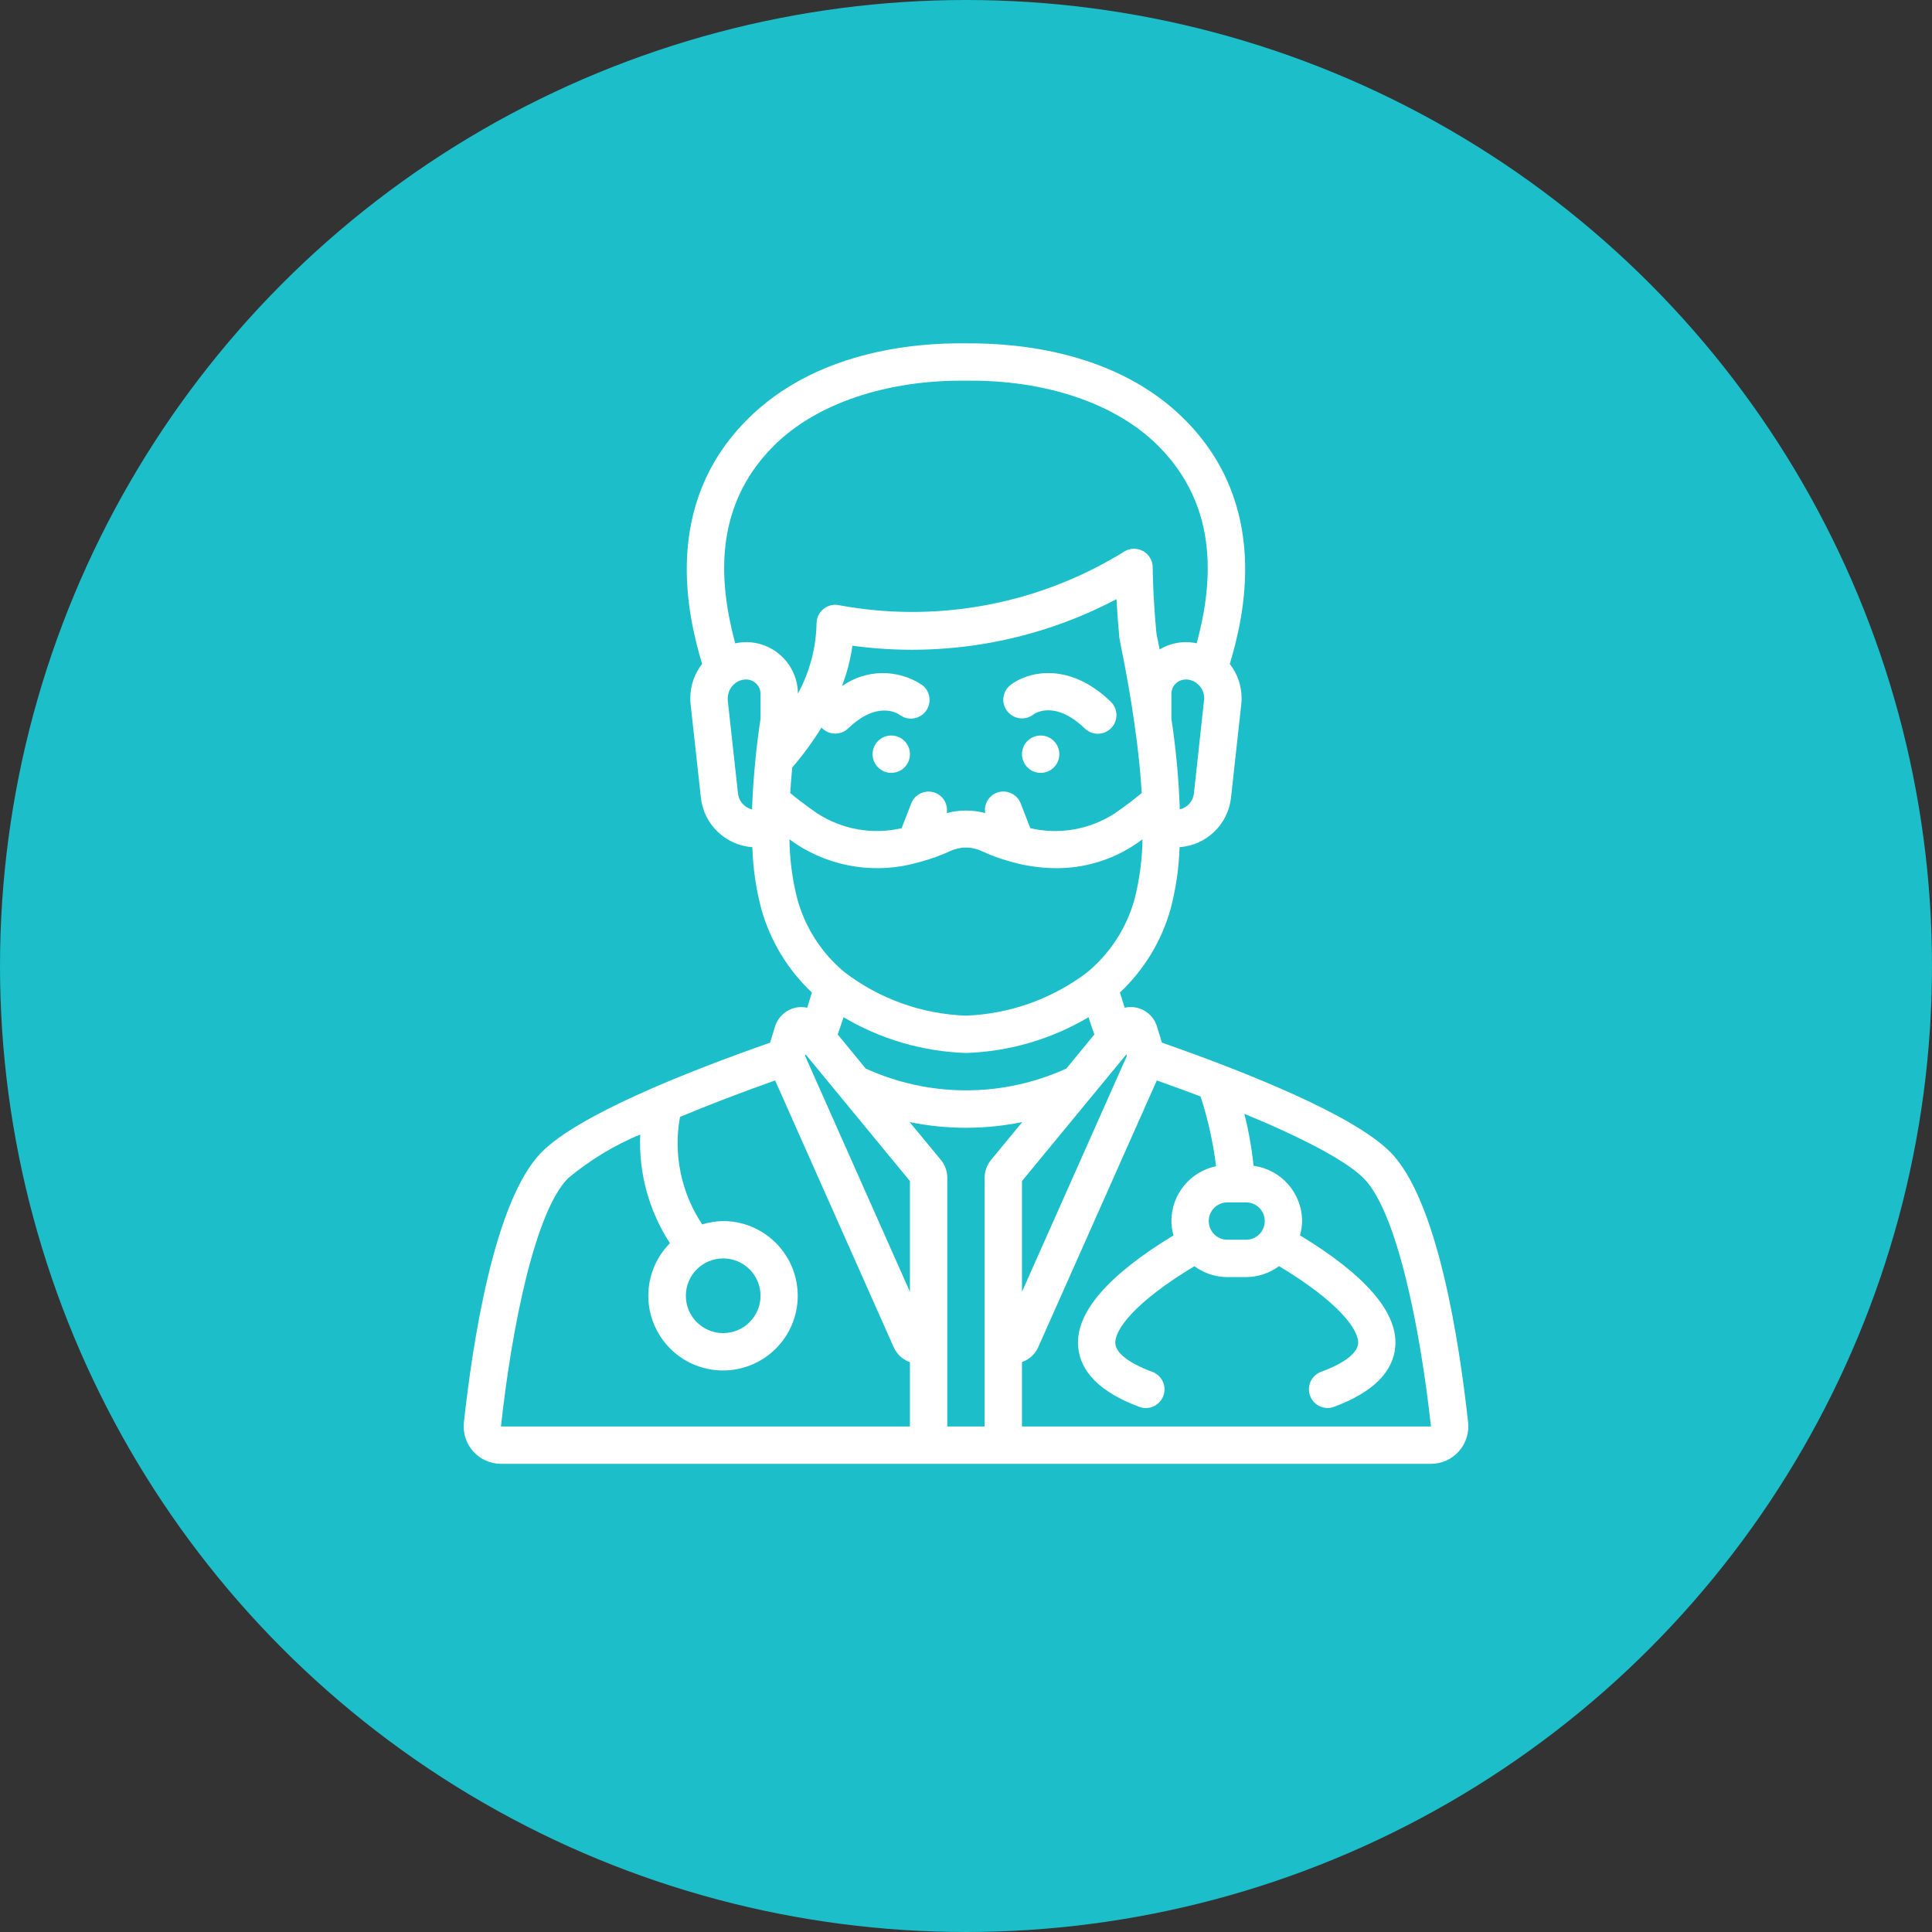 <?xml version="1.0" encoding="UTF-8"?> <svg xmlns="http://www.w3.org/2000/svg" width="200" height="200" viewBox="0 0 200 200" fill="none"><rect x="0" y="0" width="200" height="200" fill="#333333" stroke="none"/> <circle cx="100" cy="100" r="100" fill="#1CBECA"></circle> <path d="M82.427 104.298C81.379 104.508 80.531 105.277 80.221 106.299L79.72 107.936C70.853 111.045 59.922 115.419 56.099 119.243C51.186 124.154 48.929 138.909 48.021 147.264C47.906 148.352 48.258 149.439 48.99 150.253C49.721 151.068 50.764 151.533 51.859 151.536H148.133C149.23 151.536 150.275 151.071 151.008 150.255C151.742 149.439 152.094 148.35 151.978 147.26C151.069 138.902 148.814 124.148 143.901 119.238C140.077 115.414 129.146 111.039 120.279 107.931L119.778 106.294C119.362 104.852 117.891 103.986 116.428 104.321C116.246 103.755 116.078 103.216 115.937 102.743C118.448 100.385 120.264 97.382 121.188 94.063C121.733 91.984 122.043 89.848 122.11 87.699C124.888 87.501 127.128 85.347 127.434 82.579L128.49 72.966C128.519 72.737 128.533 72.505 128.53 72.274C128.529 70.989 128.098 69.742 127.307 68.731C128.799 63.774 131.524 52.317 122.628 43.421C115.655 36.442 105.525 35.501 100.048 35.543H100.021C94.515 35.463 84.361 36.407 77.363 43.419C68.471 52.312 71.192 63.768 72.683 68.726C71.892 69.74 71.462 70.988 71.461 72.274C71.458 72.487 71.468 72.701 71.492 72.912L72.556 82.579C72.861 85.347 75.101 87.502 77.88 87.701C77.947 89.852 78.257 91.988 78.804 94.069C79.727 97.386 81.542 100.387 84.051 102.746C83.911 103.219 83.743 103.758 83.56 104.323C83.187 104.238 82.802 104.23 82.427 104.298V104.298ZM99.996 109.005C104.469 108.858 108.833 107.584 112.684 105.302C112.867 105.881 113.07 106.475 113.289 107.086L110.389 110.614C103.791 113.625 96.214 113.625 89.616 110.614L86.716 107.084C86.935 106.475 87.138 105.873 87.322 105.302C91.168 107.583 95.527 108.856 99.996 109.005V109.005ZM86.902 113.407L86.958 113.477L94.196 122.265V133.727L83.343 109.307L83.391 109.144L86.902 113.407ZM102.594 120.073C102.165 120.592 101.93 121.244 101.929 121.917V147.67H98.062V121.917C98.061 121.245 97.828 120.594 97.399 120.075L94.167 116.158C98.013 116.944 101.978 116.944 105.824 116.158L102.594 120.073ZM105.795 122.265L113.033 113.477L113.09 113.407L116.6 109.154L116.648 109.317L105.795 133.727V122.265ZM74.864 130.271C76.999 130.271 78.73 132.002 78.73 134.137C78.73 136.272 76.999 138.003 74.864 138.003C72.729 138.003 70.998 136.272 70.998 134.137C70.998 132.002 72.729 130.271 74.864 130.271V130.271ZM51.859 147.67C52.962 137.509 55.373 125.418 58.818 121.958C61.066 120.089 63.58 118.566 66.276 117.44C66.101 121.422 67.176 125.358 69.351 128.699C66.76 131.317 66.376 135.401 68.434 138.456C70.491 141.511 74.419 142.692 77.82 141.276C81.221 139.861 83.151 136.243 82.432 132.63C81.714 129.017 78.547 126.412 74.864 126.404C74.128 126.415 73.397 126.532 72.695 126.752C70.513 123.483 69.687 119.494 70.392 115.626C73.263 114.418 76.579 113.148 80.24 111.847L92.514 139.461C92.837 140.187 93.445 140.748 94.196 141.008V147.67H51.859ZM148.133 147.67H105.795V141C106.546 140.74 107.156 140.179 107.479 139.454L119.752 111.847C121.33 112.406 122.845 112.961 124.284 113.506C125.047 115.856 125.584 118.272 125.887 120.725C123.196 121.285 121.266 123.655 121.261 126.404C121.268 126.906 121.34 127.404 121.477 127.887C114.688 132.01 111.33 135.877 111.608 139.392C111.819 142.038 113.929 144.132 117.874 145.613C118.528 145.886 119.277 145.779 119.83 145.335C120.382 144.892 120.646 144.182 120.522 143.486C120.396 142.789 119.899 142.217 119.228 141.994C116.875 141.11 115.537 140.078 115.458 139.094C115.345 137.692 117.459 134.796 123.643 131.079C124.632 131.81 125.83 132.204 127.061 132.204H128.994C130.223 132.201 131.419 131.803 132.407 131.071C138.592 134.788 140.704 137.685 140.592 139.087C140.512 140.078 139.175 141.11 136.822 141.986C136.15 142.209 135.653 142.781 135.528 143.478C135.402 144.175 135.668 144.885 136.22 145.328C136.771 145.772 137.522 145.878 138.175 145.605C142.123 144.124 144.23 142.031 144.44 139.384C144.719 135.871 141.369 132.002 134.571 127.879C134.71 127.4 134.784 126.903 134.793 126.404C134.781 123.51 132.636 121.068 129.768 120.682C129.582 118.866 129.262 117.067 128.812 115.298C135.064 117.885 139.402 120.21 141.163 121.971C144.61 125.424 147.022 137.514 148.133 147.67V147.67ZM128.994 128.338H127.061C125.993 128.338 125.128 127.471 125.128 126.404C125.128 125.336 125.993 124.471 127.061 124.471H128.994C130.061 124.471 130.927 125.336 130.927 126.404C130.927 127.471 130.061 128.338 128.994 128.338ZM106.656 85.735L105.666 83.176C105.281 82.18 104.161 81.685 103.166 82.07C102.326 82.402 101.836 83.279 101.991 84.169C100.684 83.822 99.309 83.822 98.003 84.169C98.155 83.28 97.664 82.405 96.825 82.073C95.829 81.689 94.711 82.184 94.326 83.179L93.338 85.735C90.329 86.432 87.168 85.873 84.58 84.188C83.436 83.401 82.504 82.677 81.802 82.093C81.853 81.26 81.924 80.38 82.011 79.454C83.13 78.155 84.144 76.769 85.044 75.309C85.054 75.321 85.058 75.336 85.067 75.347C85.806 76.117 87.029 76.144 87.799 75.406C90.806 72.527 92.866 73.815 93.114 73.989C93.96 74.64 95.175 74.481 95.827 73.634C96.478 72.787 96.319 71.572 95.472 70.921C92.948 69.225 89.638 69.27 87.16 71.031C87.675 69.68 88.039 68.276 88.244 66.844C97.635 68.13 107.192 66.445 115.577 62.026C115.639 63.139 115.734 64.504 115.879 66.064C115.892 66.154 115.911 66.242 115.935 66.33C115.935 66.362 115.935 66.397 115.951 66.431C116.614 69.718 117.08 72.371 117.42 74.812C117.807 77.407 118.054 79.839 118.193 82.094C117.491 82.675 116.563 83.4 115.422 84.183C112.834 85.873 109.668 86.434 106.656 85.735ZM123.592 82.156C123.499 82.954 122.915 83.606 122.133 83.786C122.025 80.643 121.734 77.509 121.261 74.401V71.83C121.261 71.008 121.928 70.341 122.75 70.341C123.171 70.34 123.58 70.482 123.909 70.745C124.377 71.116 124.654 71.677 124.663 72.274L123.592 82.156ZM80.097 46.154C84.485 41.768 91.799 39.315 99.996 39.409H100.056C108.253 39.315 115.522 41.77 119.894 46.15C126.274 52.53 125.52 60.512 123.883 66.594C123.51 66.516 123.13 66.476 122.75 66.474C121.796 66.478 120.861 66.74 120.043 67.232C119.935 66.681 119.83 66.136 119.711 65.548C119.328 61.448 119.328 58.769 119.328 58.741C119.329 58.028 118.936 57.371 118.307 57.035C117.676 56.699 116.913 56.736 116.32 57.133C116.016 57.336 115.693 57.52 115.353 57.713C106.774 62.699 96.695 64.455 86.935 62.666C86.357 62.521 85.745 62.65 85.275 63.017C84.805 63.383 84.529 63.946 84.53 64.541C84.475 67.083 83.812 69.573 82.597 71.806C82.582 68.859 80.19 66.477 77.242 66.474C76.861 66.478 76.482 66.519 76.109 66.598C74.477 60.517 73.704 52.542 80.097 46.154V46.154ZM76.398 82.155L75.336 72.489C75.336 72.471 75.336 72.295 75.336 72.274C75.342 71.682 75.613 71.124 76.074 70.753C76.405 70.486 76.817 70.34 77.242 70.341C78.064 70.341 78.73 71.008 78.73 71.83V74.401C78.524 75.763 78.353 77.117 78.218 78.461C78.025 80.418 77.901 82.172 77.851 83.79C77.071 83.605 76.49 82.951 76.398 82.155ZM82.525 93.016C82.017 91.011 81.748 88.953 81.723 86.885C81.945 87.044 82.154 87.199 82.394 87.362C86.157 89.831 90.814 90.522 95.132 89.254C95.245 89.233 95.355 89.203 95.462 89.164C96.456 88.89 97.426 88.536 98.362 88.105C99.403 87.61 100.612 87.616 101.649 88.118C102.589 88.55 103.562 88.905 104.56 89.18C104.629 89.204 104.699 89.225 104.771 89.24C106.233 89.647 107.744 89.861 109.261 89.874C112.231 89.901 115.138 89.025 117.598 87.361C117.836 87.199 118.046 87.044 118.268 86.885C118.242 88.952 117.973 91.008 117.466 93.012C116.653 96.016 114.926 98.694 112.523 100.673C108.903 103.41 104.53 104.969 99.996 105.139C95.456 104.98 91.076 103.419 87.46 100.669C85.061 98.692 83.337 96.016 82.525 93.016V93.016Z" fill="white"></path> <path d="M94.196 78.074C94.196 79.141 93.331 80.007 92.263 80.007C91.195 80.007 90.329 79.141 90.329 78.074C90.329 77.006 91.195 76.14 92.263 76.14C93.331 76.14 94.196 77.006 94.196 78.074Z" fill="white"></path> <path d="M109.662 78.074C109.662 79.141 108.796 80.007 107.729 80.007C106.661 80.007 105.795 79.141 105.795 78.074C105.795 77.006 106.661 76.14 107.729 76.14C108.796 76.14 109.662 77.006 109.662 78.074Z" fill="white"></path> <path d="M112.276 75.393C112.771 75.888 113.496 76.077 114.171 75.886C114.846 75.694 115.363 75.153 115.524 74.471C115.685 73.788 115.465 73.072 114.947 72.599C110.501 68.346 106.234 69.632 104.603 70.911C103.761 71.57 103.615 72.786 104.273 73.626C104.931 74.467 106.147 74.615 106.988 73.956C107.006 73.939 109.105 72.357 112.276 75.393V75.393Z" fill="white"></path> </svg> 